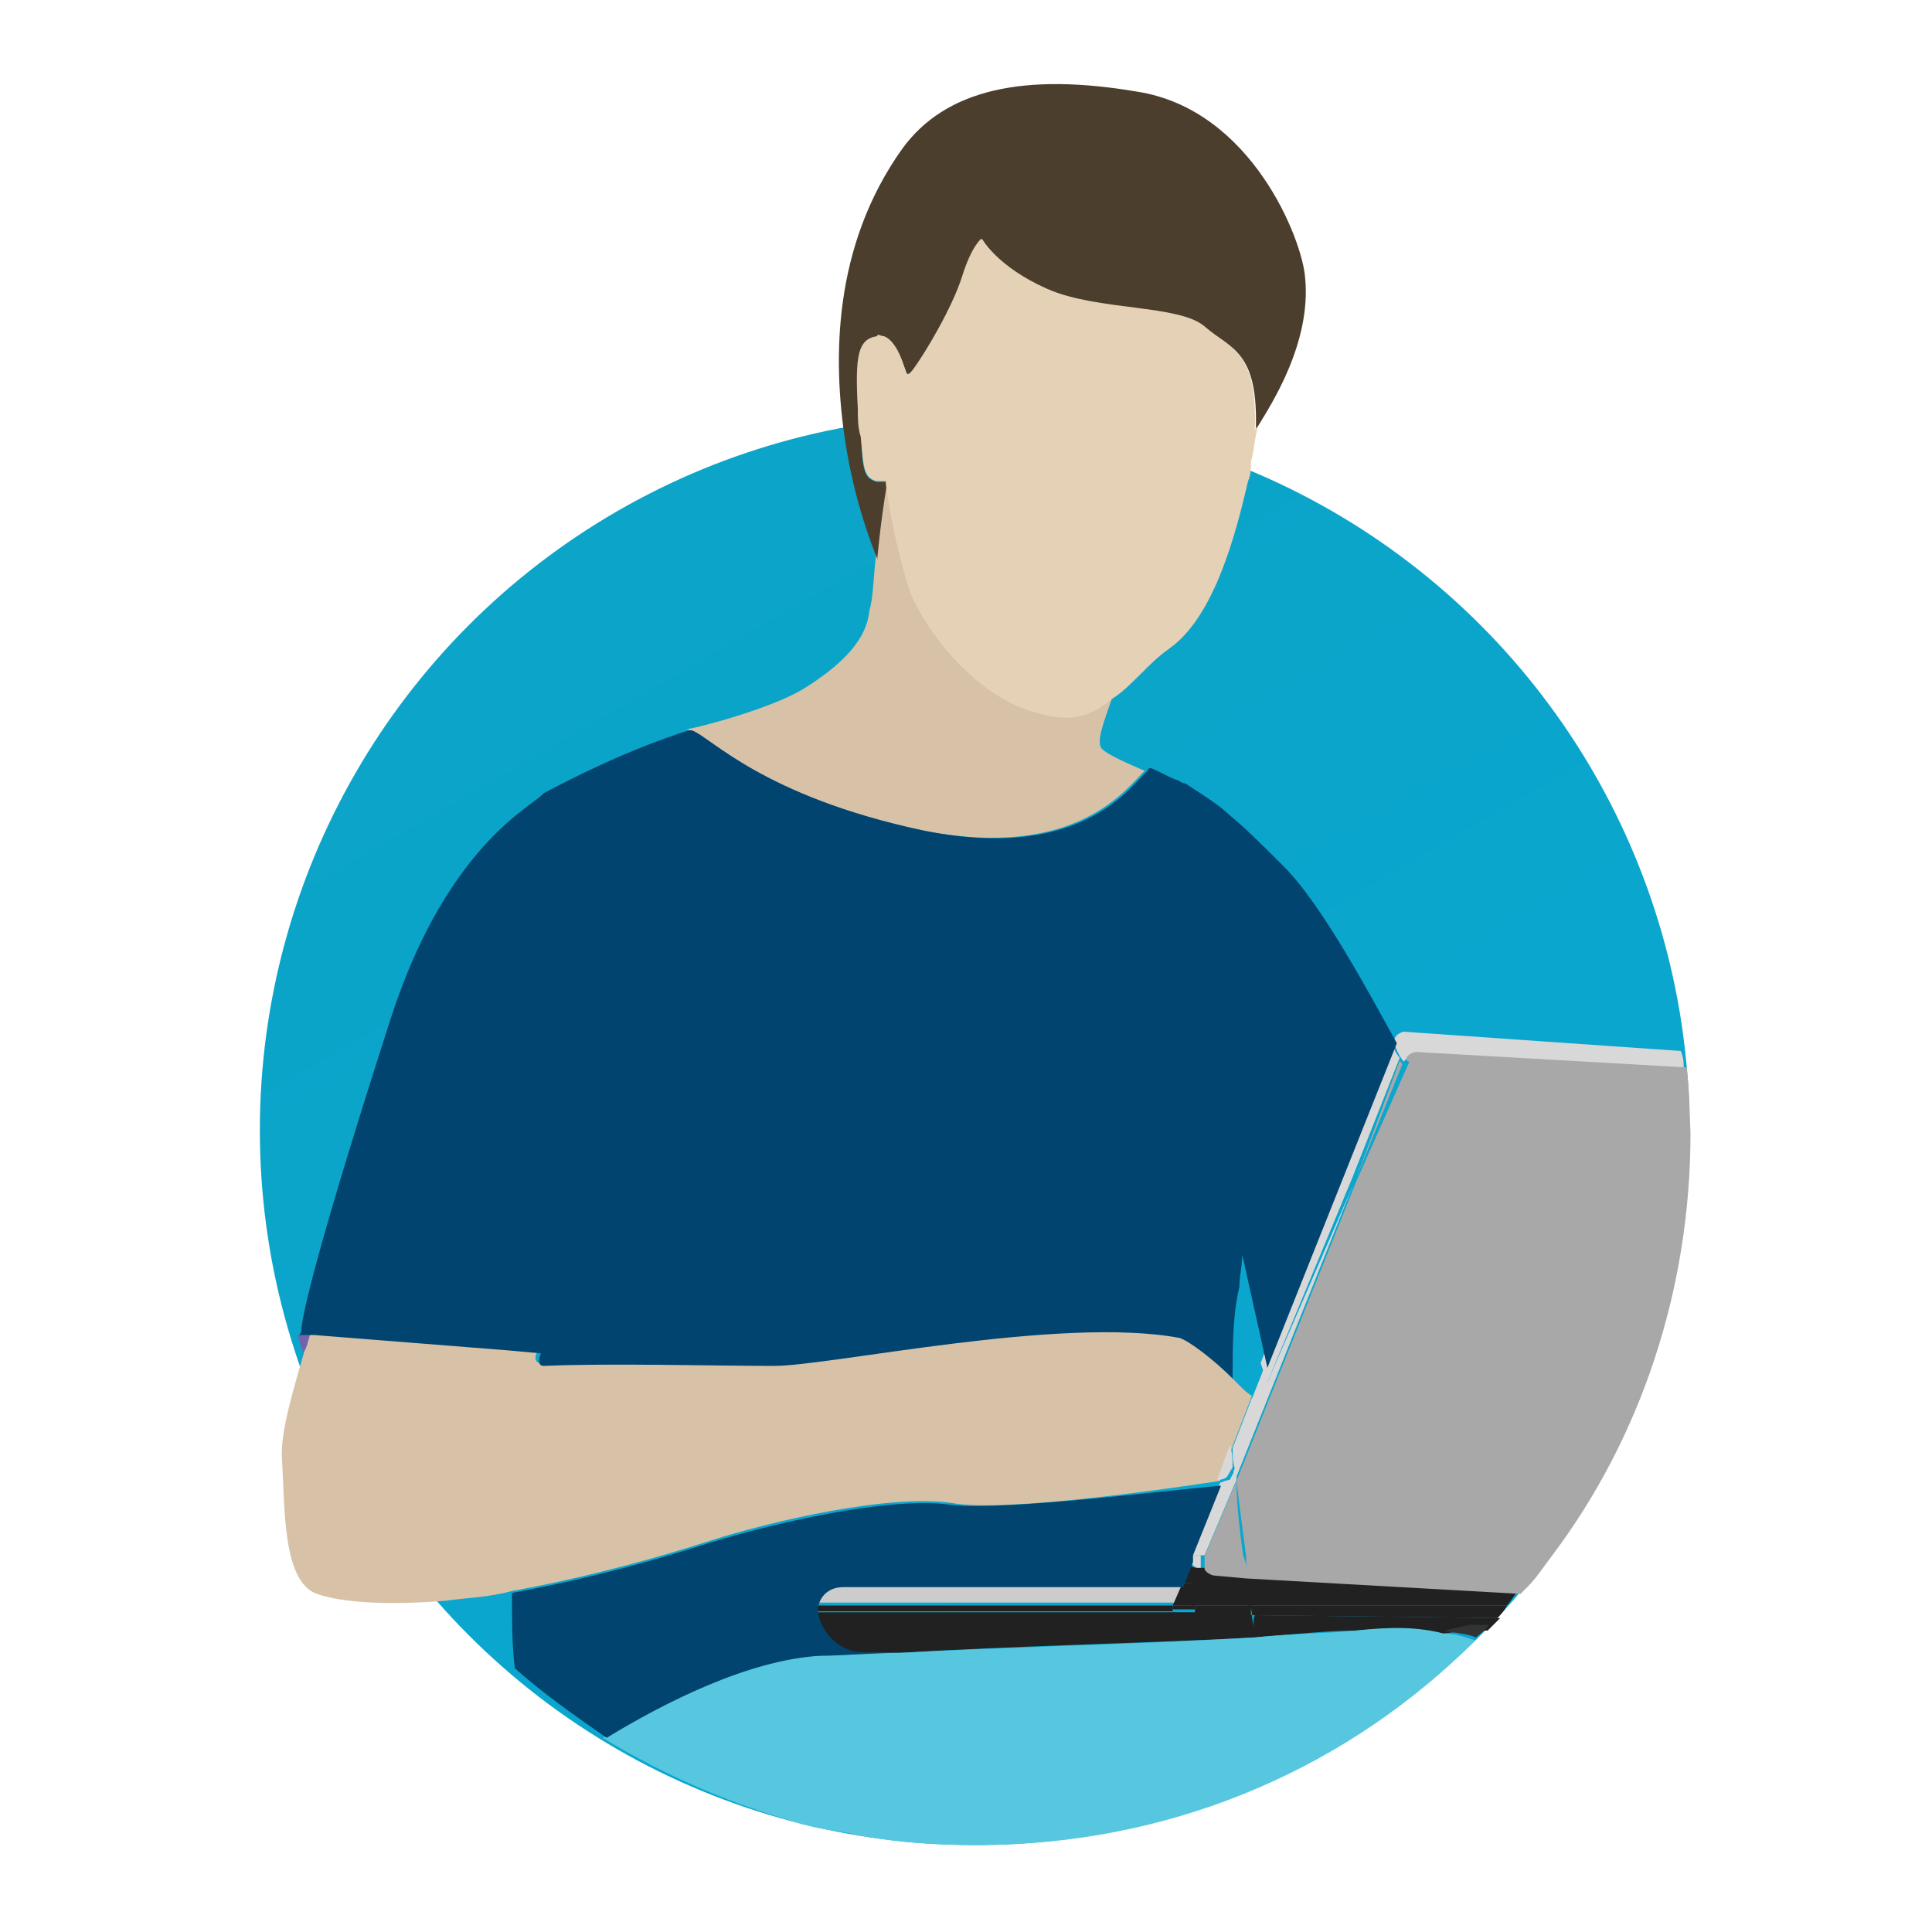 <?xml version="1.0" encoding="utf-8"?>
<!-- Generator: Adobe Illustrator 21.0.0, SVG Export Plug-In . SVG Version: 6.00 Build 0)  -->
<svg version="1.1" id="Layer_1" xmlns="http://www.w3.org/2000/svg" xmlns:xlink="http://www.w3.org/1999/xlink" x="0px" y="0px"
	 viewBox="0 0 200 200" style="enable-background:new 0 0 200 200;" xml:space="preserve">
<style type="text/css">
	.st0{fill:url(#SVGID_1_);}
	.st1{fill:url(#SVGID_2_);}
	.st2{fill:#D8C2A7;}
	.st3{fill:#CCCCCC;}
	.st4{fill:#212121;}
	.st5{fill:#D8D8D8;}
	.st6{fill:#A8A8A8;}
	.st7{fill:#333333;}
	.st8{fill:#57C7E0;}
	.st9{fill:#024470;}
	.st10{fill:#4C3E2D;}
	.st11{fill:#E5D1B5;}
</style>
<g>
	
		<linearGradient id="SVGID_1_" gradientUnits="userSpaceOnUse" x1="35.458" y1="198.342" x2="182.308" y2="-56.01" gradientTransform="matrix(1 0 0 -1 0 202)">
		<stop  offset="5.405406e-03" style="stop-color:#0da2c4"/>
		<stop  offset="1" style="stop-color:#07aad6"/>
	</linearGradient>
	<circle class="st0" cx="100.9" cy="117" r="74"/>
	
		<linearGradient id="SVGID_2_" gradientUnits="userSpaceOnUse" x1="3.031" y1="112.652" x2="76.465" y2="-14.54" gradientTransform="matrix(1 0 0 -1 0 202)">
		<stop  offset="5.405406e-03" style="stop-color:#745BA5"/>
		<stop  offset="0.26" style="stop-color:#735EA7"/>
		<stop  offset="0.443" style="stop-color:#7167AC"/>
		<stop  offset="0.603" style="stop-color:#6D77B4"/>
		<stop  offset="0.75" style="stop-color:#678DC0"/>
		<stop  offset="0.888" style="stop-color:#5FAAD0"/>
		<stop  offset="1" style="stop-color:#57C7E0"/>
	</linearGradient>
	<path class="st1" d="M30.8,138.2c0.3,0.7,0.3,1.3,0.7,2c0.3-0.7,0.3-1.3,0.7-2H30.8z"/>
	<path class="st2" d="M118.5,79.8c-2.3-1-4.6-2-4.6-2.6c-0.3-1,0.7-3.3,1.3-5.2c-2,1.3-4.2,2.3-7.5,1.6c-6.8-1.6-12.1-9.1-13.4-12.4
		c-0.7-1.6-1.6-6.2-2.6-11.4c-0.7,4.2-1,7.8-1,7.8s0,0,0-0.3c-0.3,2.6-0.3,4.6-0.7,5.9c-0.3,3.3-3.3,5.9-6.8,8.1
		c-3.3,2-10.4,3.9-12.1,4.2c2,0.7,7.2,6.8,24.1,10.4C111.7,89.3,116.9,81.2,118.5,79.8z"/>
	<path class="st3" d="M122.4,163.9H87.2c-1.3,0-2.3,1-2.6,2h37.2L122.4,163.9z"/>
	<path class="st3" d="M84.6,166.6L84.6,166.6L84.6,166.6L84.6,166.6z"/>
	<path class="st2" d="M127.3,142.4c-2-2-4.6-3.9-5.5-4.2c-12.4-2.3-36.2,2.9-42,2.9c-5.9,0-17.3-0.3-23.8,0c-0.7,0-0.7-0.7-0.3-1.3
		l-3.3-0.3l-20.2-1.6c-0.3,0.7-0.3,1.3-0.7,2c-1,3.6-2.6,8.5-2.3,11.4c0.3,4.6,0,12.4,3.6,13.7c2,0.7,6.2,1.3,13.4,0.7
		c2-0.3,4.2-0.3,6.8-1c5.5-1,12.4-2.6,20.5-5.2c6.2-2,18.6-4.9,25.1-3.9c5.5,1,23.1-1.6,27.7-2.3l1.3-3.6l2-5.2
		C128.9,144.1,128.3,143.4,127.3,142.4z"/>
	<path class="st4" d="M129.9,169.5c3.9-0.3,7.5-0.7,10.4-0.7c3.6-0.3,6.5-0.3,9.1,0.3l2.6-0.3c0,0,0.7,0,2,0
		c0.3-0.3,0.7-0.7,1.3-1.3l-25.4-0.3C129.6,167.9,129.9,168.5,129.9,169.5z"/>
	<path class="st4" d="M84.6,166.2L84.6,166.2L84.6,166.2L84.6,166.2z"/>
	<path class="st4" d="M129.6,167.2h-8.1v-0.3H84.6c0.3,2.3,2.3,4.2,4.9,4.2h3.9c10.8-0.7,25.4-1,36.8-1.6
		C129.9,168.5,129.6,167.9,129.6,167.2z"/>
	<path class="st4" d="M121.4,166.2H84.6v0.3v0.3h36.8V166.2z"/>
	<path class="st4" d="M128.9,163.3c0,1,0.3,2,0.3,2.9H156c0.3-0.3,0.7-1,1-1.3L128.9,163.3z"/>
	<path class="st4" d="M123.7,166.2h5.9c0-1-0.3-2-0.3-2.9l-3.6-0.3c-0.3,0-0.7-0.3-1-0.7H124c-0.7,0-1-0.3-1-1l-1,2.6h1.3v2.3H123.7
		z"/>
	<polygon class="st4" points="123.7,166.2 123.7,163.9 122.4,163.9 121.4,166.2 	"/>
	<path class="st4" d="M129.6,167.2l25.4,0.3c0.3-0.3,0.7-0.7,1-1.3h-26.7C129.6,166.6,129.6,166.9,129.6,167.2z"/>
	<path class="st4" d="M123.7,166.2v0.7h-2.3v0.3h8.1c0-0.3,0-0.7,0-1H123.7z"/>
	<polygon class="st4" points="123.7,166.2 121.4,166.2 121.4,166.6 123.7,166.6 	"/>
	<path class="st5" d="M131.2,143.1l-0.3-1.6l-1.3,3.3c0.3,0.3,0.7,0.7,0.7,0.7l-2.6,6.8c0,0.3,0,1,0,1.3l12.4-31L131.2,143.1z"/>
	<path class="st5" d="M144.3,107.9L144.3,107.9c0.3,1,0.7,1.6,1,2l0,0c0.3-0.3,0.7-0.7,1-0.7l28,1.6c0-0.7,0-1.3-0.3-2l-28.7-2
		C144.9,106.9,144.3,107.2,144.3,107.9z"/>
	<path class="st5" d="M131.2,143.1l8.8-21.2l4.9-12.4c-0.3-0.3-0.7-1-1-2l-13.4,33.6L131.2,143.1z"/>
	<path class="st5" d="M124.7,161l3.3-7.8c0-0.3,0-1,0-1.3l-0.7,1.3c0,0-0.3,0-1,0.3l-2.9,7.2c0,0.3,0,0.3,0,0.7V161
		C123.4,161,124.7,161,124.7,161z"/>
	<path class="st5" d="M129.6,144.7l-2,5.2c0,0.7,0,1.6,0.3,2.3l2.6-6.8C130.2,145.4,129.9,145,129.6,144.7z"/>
	<path class="st5" d="M127.6,151.9c0-0.7,0-1.6-0.3-2.3l-1.3,3.6c0.7,0,1-0.3,1-0.3L127.6,151.9z"/>
	<path class="st5" d="M124,162.3h0.3c0-0.3,0-0.7,0-1V161h-1.3v0.3C123.4,162,123.7,162.3,124,162.3z"/>
	<g>
		<path class="st6" d="M174.6,110.5l-28-1.6c-0.3,0-1,0.3-1,0.7c0,0.3,0.3,0.3,0.3,0.3l-5.5,12.4l-12.4,31c0.3,2.6,0.7,5.5,1,7.8
			c0,0.6,0,1,0,1.6l0,0c0-0.6,0-1-0.3-1.6c-0.3-2.3-0.7-5.2-0.7-7.8l-3.3,7.8v0.3c0,0.3,0,0.7,0,1l0,0l0,0c0,0.3,0.7,0.7,1,0.7
			l3.3,0.3c0,0,0,0,0,0l28.4,1.6c0.3-0.3,0.3-0.3,0.7-0.7c1-1,1.6-2,2.6-3.3c9.1-12.1,14.3-27.4,14.3-43.7
			C174.9,115.1,174.9,112.8,174.6,110.5z"/>
		<path class="st6" d="M144.9,109.8l-4.6,12.4l4.9-12.1C145.2,110.2,145.2,110.2,144.9,109.8z"/>
	</g>
	<path class="st7" d="M149.5,168.8c1.3,0.3,2.3,0.3,3.3,0.7c0.3-0.3,1-0.7,1.3-1.3c-1.3,0-2,0-2,0L149.5,168.8z"/>
	<path class="st8" d="M152.7,169.8c-1-0.3-2-0.7-3.3-0.7c-2.6-0.7-5.5-0.7-9.1-0.3c-2.9,0.3-6.5,0.3-10.4,0.7
		c-11.4,0.7-25.8,1-36.8,1.6c-3.3,0-6.2,0.3-8.5,0.3c-7.5,0.3-16.3,4.9-22.2,8.5c5.9,3.6,12.4,6.5,19.2,8.5c2,0.7,3.9,1,5.9,1.3
		c4.6,1,8.8,1.3,13.7,1.3c19.6,0,37.2-7.5,50.2-19.9"/>
	<g>
		<path class="st9" d="M98.6,155.8c-6.5-1-18.9,2-25.1,3.9c-8.1,2.6-15,4.2-20.5,5.2c0,2.9,0,5.5,0.3,7.8c2.9,2.6,6.2,4.9,9.5,7.2
			c5.9-3.6,14.7-8.1,22.2-8.5c2.3,0,5.2-0.3,8.5-0.3h-3.9c-2.6,0-4.6-2-4.9-4.2l0,0v-0.3v-0.3l0,0c0.3-1.3,1.3-2,2.6-2h35.2l1-2.6
			c0-0.3,0-0.3,0-0.7l2.9-7.2C121.4,154.2,104.2,156.4,98.6,155.8z"/>
		<path class="st9" d="M132.8,89.6c-2.3-2.3-3.9-3.9-5.5-5.2c-1-1-2.6-2-4.6-3.3l0,0l0,0l0,0c-0.3,0-0.7-0.3-0.7-0.3
			c-1-0.3-2-1-2.9-1.3c0,0-0.3,0-0.3,0.3c-1.6,1.3-6.5,9.5-23.1,6.2c-16.9-3.6-22.2-9.8-24.1-10.4c-0.3,0-0.3,0-0.3,0
			c-6.2,2-11.4,4.6-15,6.5c-0.7,0.7-1.3,1-2,1.6c-5.2,3.9-10.4,10.8-14,22.2c-6.5,20.2-8.8,29-9.1,31.6c0,0.7-0.3,0.7-0.3,0.7h0.3
			h1.3l20.2,1.6l3.3,0.3c-0.3,0.7-0.3,1.3,0.3,1.3c6.5-0.3,17.9,0,23.8,0s29.7-5.2,42-2.9c1,0.3,3.6,2.3,5.5,4.2
			c0-3.3,0-6.5,0.7-9.5c0-1,0.3-2.3,0.3-3.3l2.6,11.7l13.4-33.6C142,103.3,136.8,93.5,132.8,89.6z M122.4,81.2L122.4,81.2
			L122.4,81.2L122.4,81.2z"/>
	</g>
	<path class="st10" d="M135.1,28.7c-0.3-3.9-5.5-17.3-17.3-19.2c-11.7-2-19.9-0.3-24.4,5.9c-7.2,10.1-7.2,21.8-5.9,30.3
		c1,6.5,2.9,11.1,3.3,12.1V58c0,0,0.3-3.6,1-7.8c0,0,0,0,0-0.3h-0.3c-0.3,0-0.3,0-0.7,0c-1.3-0.3-1.6-1.3-1.6-4.6
		c0-0.7,0-1.6-0.3-2.9c-0.3-5.5,0-7.2,2-7.5c0.3,0,0.7,0,0.7,0c1.3,0.7,2.3,3.9,2.3,3.9h0.3c0-0.3,0.3-0.3,0.3-0.3
		c1.3-1.6,4.2-6.5,5.2-9.8c1-3.3,2-3.9,2-3.9s1.6,2.9,6.8,5.2c5.2,2.3,13.7,1.6,16.3,3.9s5.5,2.3,5.2,10.8c0,0,0-0.3,0.3-0.7
		C131.5,42,135.8,35.5,135.1,28.7z"/>
	<path class="st10" d="M91.8,49.5L91.8,49.5L91.8,49.5L91.8,49.5z"/>
	<path class="st11" d="M129.9,44.6c0.3-8.5-2.6-8.5-5.2-10.8s-11.1-1.6-16.3-3.9c-5.2-2.3-6.8-5.2-6.8-5.2s-1,0.7-2,3.9
		s-3.9,8.1-5.2,9.8l-0.3,0.3h-0.3c0,0-0.7-3.3-2.3-3.9c-0.3,0-0.7-0.3-0.7,0c-2,0.3-2.3,2-2,7.5c0,1,0,2,0.3,2.9
		c0.3,3.3,0.3,4.2,1.6,4.6c0.3,0,0.3,0,0.7,0h0.3l0,0c0,0,0,0,0,0.3c0.7,5.2,2,9.8,2.6,11.4c1.3,3.3,6.5,10.8,13.4,12.4
		c3.6,1,5.5,0,7.5-1.6c2-1.3,3.6-3.6,5.9-5.2c4.6-3.3,6.8-11.7,8.1-17.3c0.3-0.7,0.3-1.3,0.3-2c0.3-1,0.3-2,0.7-3.6
		C129.9,44.3,129.9,44.6,129.9,44.6z"/>
</g>
</svg>

